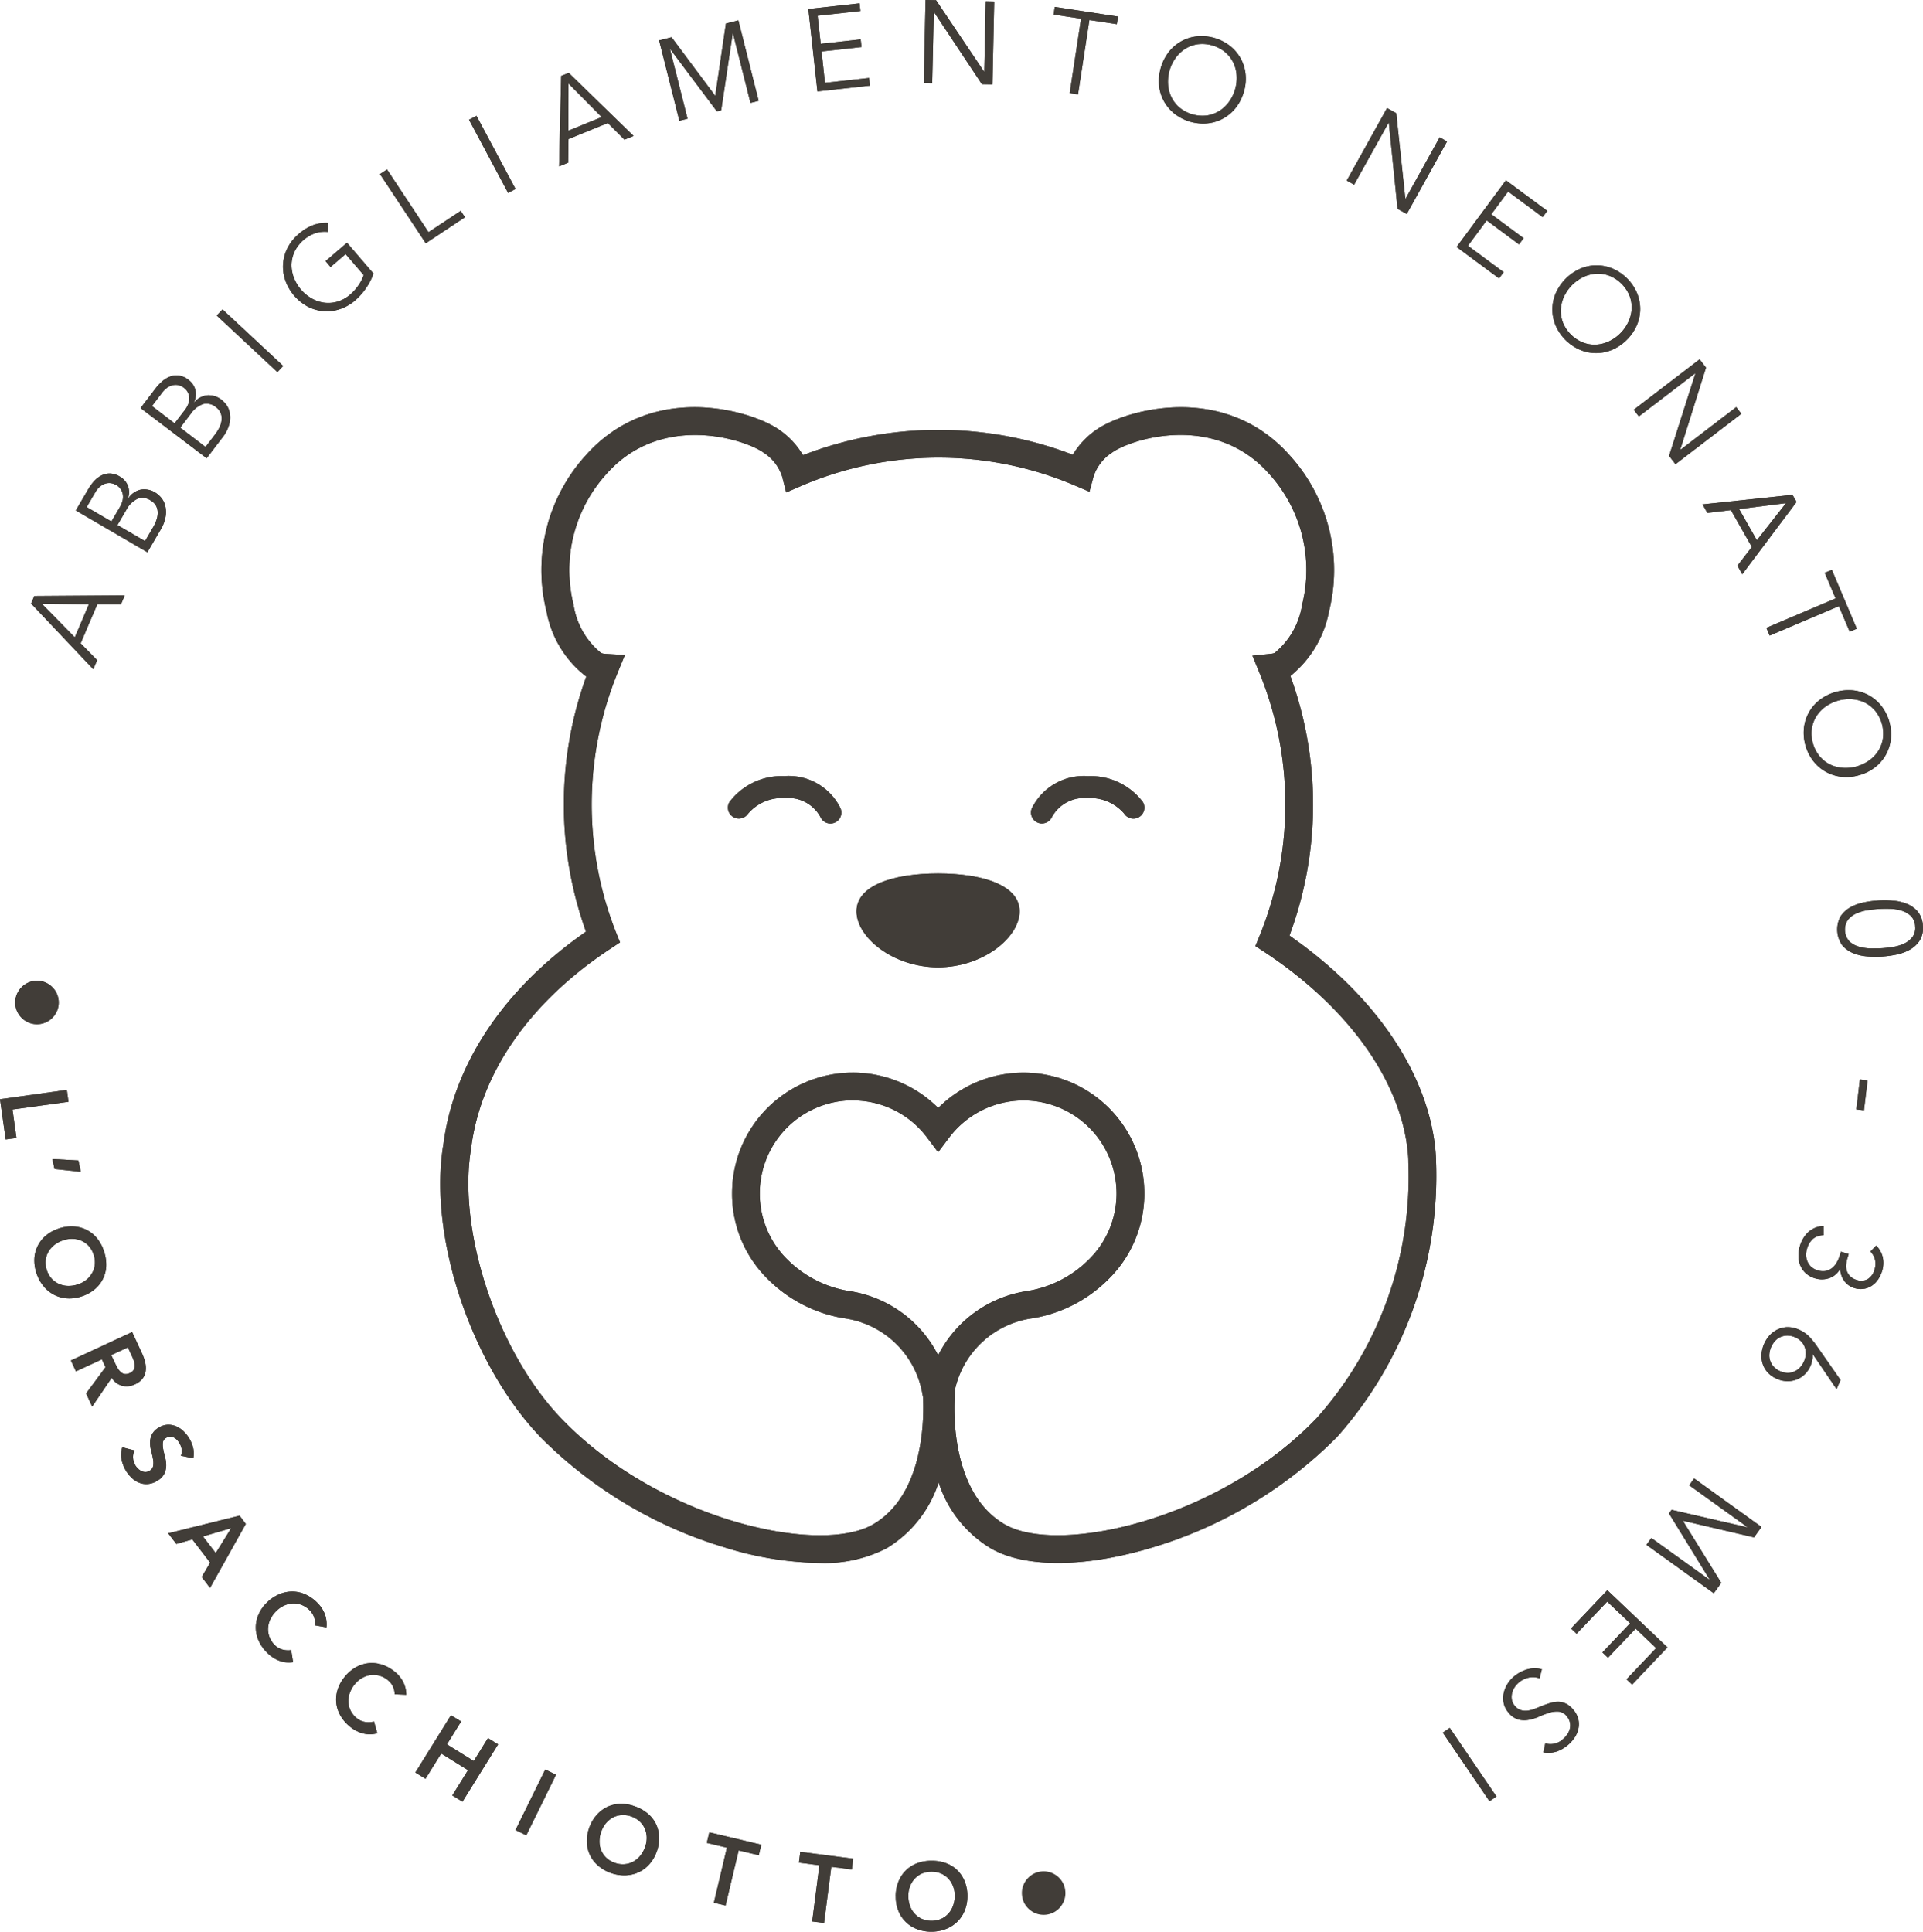 <svg xmlns="http://www.w3.org/2000/svg" xmlns:xlink="http://www.w3.org/1999/xlink" id="Raggruppa_16" data-name="Raggruppa 16" width="92.451" height="92.882" viewBox="0 0 92.451 92.882"><defs><clipPath id="clip-path"><rect id="Rettangolo_12" data-name="Rettangolo 12" width="92.451" height="92.882" fill="none"></rect></clipPath></defs><path id="Tracciato_10" data-name="Tracciato 10" d="M7.417,84.318l-.185.435-2.99-3.159.154-.363L8.746,81.2l-.185.435-1.136-.006-.8,1.876Zm-1.074-1.1.678-1.591L4.755,81.6Z" transform="translate(-2.747 -52.574)" fill="#413d38"></path><g id="Raggruppa_5" data-name="Raggruppa 5"><g id="Raggruppa_4" data-name="Raggruppa 4" clip-path="url(#clip-path)"><path id="Tracciato_11" data-name="Tracciato 11" d="M10.337,66.359l.6-1.026a2.219,2.219,0,0,1,.285-.388,1.22,1.22,0,0,1,.353-.27.874.874,0,0,1,.413-.092.964.964,0,0,1,.462.146.883.883,0,0,1,.392.441.893.893,0,0,1,.007.608l.01.006a.963.963,0,0,1,.589-.423,1,1,0,0,1,.726.147,1.236,1.236,0,0,1,.219.183.963.963,0,0,1,.218.359,1.25,1.25,0,0,1,.053.54,1.818,1.818,0,0,1-.27.73l-.614,1.05Zm1.713.531.412-.705a1.157,1.157,0,0,0,.115-.269.748.748,0,0,0,.026-.285.634.634,0,0,0-.335-.5.88.88,0,0,0-.164-.066.584.584,0,0,0-.251-.016.706.706,0,0,0-.3.123,1.054,1.054,0,0,0-.3.353l-.392.671Zm1.615.943.392-.671a1.816,1.816,0,0,0,.169-.378,1.033,1.033,0,0,0,.048-.356.7.7,0,0,0-.09-.31.665.665,0,0,0-.251-.241A.686.686,0,0,0,13.3,65.8a1.219,1.219,0,0,0-.541.545l-.418.715Z" transform="translate(-6.693 -41.816)" fill="#413d38"></path><path id="Tracciato_12" data-name="Tracciato 12" d="M19.17,52.775l.721-.945a2.2,2.2,0,0,1,.331-.35,1.209,1.209,0,0,1,.384-.225.876.876,0,0,1,.421-.041.957.957,0,0,1,.441.2.879.879,0,0,1,.335.485.892.892,0,0,1-.067.6l.009.007a.96.96,0,0,1,.637-.347,1,1,0,0,1,.7.235,1.217,1.217,0,0,1,.2.209.954.954,0,0,1,.172.383,1.261,1.261,0,0,1-.013.543,1.819,1.819,0,0,1-.357.691l-.737.968Zm1.635.736.5-.65a1.177,1.177,0,0,0,.147-.252.743.743,0,0,0,.061-.28.636.636,0,0,0-.271-.537.876.876,0,0,0-.154-.085.572.572,0,0,0-.247-.047.7.7,0,0,0-.31.086,1.06,1.06,0,0,0-.342.313l-.471.618Zm1.487,1.134.471-.618a1.771,1.771,0,0,0,.213-.355,1.029,1.029,0,0,0,.092-.348.7.7,0,0,0-.051-.318.666.666,0,0,0-.219-.27.689.689,0,0,0-.62-.154,1.222,1.222,0,0,0-.6.476l-.5.659Z" transform="translate(-12.412 -33.154)" fill="#413d38"></path><rect id="Rettangolo_2" data-name="Rettangolo 2" width="0.406" height="3.989" transform="translate(10.42 15.173) rotate(-47.007)" fill="#413d38"></rect><path id="Tracciato_13" data-name="Tracciato 13" d="M40.745,30.841a1.49,1.49,0,0,0-.588.06,1.765,1.765,0,0,0-1.006.887,1.566,1.566,0,0,0-.146.622,1.668,1.668,0,0,0,.112.628,1.968,1.968,0,0,0,.855,1,1.657,1.657,0,0,0,.6.206,1.554,1.554,0,0,0,.637-.05,1.612,1.612,0,0,0,.613-.341,2.279,2.279,0,0,0,.4-.445,2.132,2.132,0,0,0,.253-.489l-.87-1.012-.722.62-.242-.282,1.03-.884,1.274,1.483a2.909,2.909,0,0,1-.366.711,3.078,3.078,0,0,1-.516.58,2.142,2.142,0,0,1-.729.418,1.982,1.982,0,0,1-1.547-.119A2.315,2.315,0,0,1,38.7,33.154a1.98,1.98,0,0,1,.115-1.547,2.132,2.132,0,0,1,.524-.657,2.3,2.3,0,0,1,.712-.438,1.756,1.756,0,0,1,.73-.1Z" transform="translate(-24.989 -19.69)" fill="#413d38"></path><path id="Tracciato_14" data-name="Tracciato 14" d="M54.156,26.126,55.707,25.1l.2.311L54.023,26.66l-2.2-3.327.338-.224Z" transform="translate(-33.555 -14.963)" fill="#413d38"></path><rect id="Rettangolo_3" data-name="Rettangolo 3" width="0.406" height="3.989" transform="translate(22.549 5.758) rotate(-28.102)" fill="#413d38"></rect><path id="Tracciato_15" data-name="Tracciato 15" d="M76.686,14.255l-.438.179.1-4.349.365-.149,3.116,3.034-.438.179-.8-.8L76.7,13.12Zm.01-1.538,1.6-.655L76.7,10.45Z" transform="translate(-49.369 -6.434)" fill="#413d38"></path><path id="Tracciato_16" data-name="Tracciato 16" d="M92.588,6.406,93.1,2.931l.6-.152.975,3.867-.393.1L93.44,3.4l-.011,0-.555,3.7-.208.052-2.242-2.99-.011,0,.843,3.343-.393.1L89.888,3.74l.6-.151Z" transform="translate(-58.201 -1.799)" fill="#413d38"></path><path id="Tracciato_17" data-name="Tracciato 17" d="M111.038,4.275l2.122-.233.041.369-2.525.278L110.239.725,112.7.454l.041.37-2.055.226.148,1.349,1.921-.212.041.369-1.921.212Z" transform="translate(-71.377 -0.294)" fill="#413d38"></path><path id="Tracciato_18" data-name="Tracciato 18" d="M128.879,3.441h.011l.073-3.379.406.009-.086,3.988-.507-.011-2.3-3.465h-.011L126.388,4l-.406-.008L126.068,0l.507.011Z" transform="translate(-81.571 0)" fill="#413d38"></path><path id="Tracciato_19" data-name="Tracciato 19" d="M144.863,5.144l-.4-.062.545-3.575-1.32-.2.056-.367,3.041.464-.056.367-1.32-.2Z" transform="translate(-93.035 -0.608)" fill="#413d38"></path><path id="Tracciato_20" data-name="Tracciato 20" d="M162.123,7.6a2.186,2.186,0,0,1-.386.762,1.976,1.976,0,0,1-1.36.747,2.243,2.243,0,0,1-1.585-.463,1.978,1.978,0,0,1-.743-1.361,2.314,2.314,0,0,1,.471-1.612,1.978,1.978,0,0,1,1.36-.747,2.238,2.238,0,0,1,1.585.463,1.982,1.982,0,0,1,.744,1.361,2.189,2.189,0,0,1-.084.85m-.422-.123a1.909,1.909,0,0,0,.076-.661,1.67,1.67,0,0,0-.157-.618,1.552,1.552,0,0,0-.389-.507,1.745,1.745,0,0,0-1.319-.386,1.572,1.572,0,0,0-.6.218,1.667,1.667,0,0,0-.465.437,1.968,1.968,0,0,0-.368,1.26,1.65,1.65,0,0,0,.157.618,1.559,1.559,0,0,0,.388.507,1.746,1.746,0,0,0,1.319.386,1.568,1.568,0,0,0,.6-.218,1.671,1.671,0,0,0,.465-.437,1.921,1.921,0,0,0,.292-.6" transform="translate(-102.326 -3.179)" fill="#413d38"></path><path id="Tracciato_21" data-name="Tracciato 21" d="M186.484,19.1l.01.006,1.642-2.954.354.2-1.937,3.486-.443-.246-.42-4.139-.01-.006-1.658,2.984-.355-.2,1.937-3.486.443.246Z" transform="translate(-118.921 -9.55)" fill="#413d38"></path><path id="Tracciato_22" data-name="Tracciato 22" d="M199.2,27.736l1.716,1.27-.221.3-2.042-1.511,2.372-3.206,1.988,1.471-.221.3-1.661-1.23-.808,1.092,1.553,1.15-.221.3L200.1,26.518Z" transform="translate(-128.626 -15.92)" fill="#413d38"></path><path id="Tracciato_23" data-name="Tracciato 23" d="M215.319,39.74a2.183,2.183,0,0,1-.7.492,1.985,1.985,0,0,1-1.551.025,2.243,2.243,0,0,1-1.184-1.151,1.983,1.983,0,0,1-.02-1.551,2.309,2.309,0,0,1,1.17-1.2,1.977,1.977,0,0,1,1.551-.025,2.235,2.235,0,0,1,1.184,1.15,1.98,1.98,0,0,1,.02,1.551,2.184,2.184,0,0,1-.472.712M215,39.434a1.924,1.924,0,0,0,.376-.55,1.658,1.658,0,0,0,.15-.619,1.554,1.554,0,0,0-.107-.631,1.747,1.747,0,0,0-.986-.957,1.558,1.558,0,0,0-.633-.088,1.657,1.657,0,0,0-.615.168,1.968,1.968,0,0,0-.914.941,1.657,1.657,0,0,0-.15.62,1.56,1.56,0,0,0,.107.63,1.745,1.745,0,0,0,.986.958,1.55,1.55,0,0,0,.633.088,1.652,1.652,0,0,0,.615-.168,1.919,1.919,0,0,0,.538-.392" transform="translate(-137.083 -23.426)" fill="#413d38"></path><path id="Tracciato_24" data-name="Tracciato 24" d="M225.044,53.351l.007.008,2.684-2.055.246.322-3.167,2.425-.308-.4,1.265-3.963-.007-.009-2.711,2.075-.246-.322,3.167-2.425.308.4Z" transform="translate(-144.263 -31.73)" fill="#413d38"></path><path id="Tracciato_25" data-name="Tracciato 25" d="M232.421,68.358l-.233-.411,4.325-.459.195.343L234.1,71.308l-.234-.412.694-.9-1.007-1.773Zm1.527-.186.853,1.5,1.4-1.784Z" transform="translate(-150.337 -43.696)" fill="#413d38"></path><path id="Tracciato_26" data-name="Tracciato 26" d="M241.052,80.883l-.159-.373,3.329-1.414-.522-1.229.342-.146,1.2,2.831-.342.145-.522-1.229Z" transform="translate(-155.973 -50.323)" fill="#413d38"></path><path id="Tracciato_27" data-name="Tracciato 27" d="M248.646,98.221a2.172,2.172,0,0,1-.851.073,1.977,1.977,0,0,1-1.352-.762A2.239,2.239,0,0,1,246,95.941a1.978,1.978,0,0,1,.765-1.349,2.314,2.314,0,0,1,1.618-.449,1.981,1.981,0,0,1,1.352.762,2.238,2.238,0,0,1,.441,1.591,1.98,1.98,0,0,1-.765,1.349,2.184,2.184,0,0,1-.767.376m-.117-.423a1.9,1.9,0,0,0,.6-.284,1.654,1.654,0,0,0,.443-.459,1.565,1.565,0,0,0,.226-.6,1.748,1.748,0,0,0-.367-1.325,1.57,1.57,0,0,0-.5-.4,1.669,1.669,0,0,0-.616-.165,1.967,1.967,0,0,0-1.265.351,1.673,1.673,0,0,0-.443.459,1.567,1.567,0,0,0-.226.6,1.75,1.75,0,0,0,.368,1.325,1.548,1.548,0,0,0,.5.4,1.658,1.658,0,0,0,.616.165,1.9,1.9,0,0,0,.663-.067" transform="translate(-159.272 -60.946)" fill="#413d38"></path><path id="Tracciato_28" data-name="Tracciato 28" d="M254.681,124.038a1.132,1.132,0,0,1-.155.7,1.347,1.347,0,0,1-.476.441,2.245,2.245,0,0,1-.654.237,5,5,0,0,1-.691.093,5.152,5.152,0,0,1-.7-.008,2.259,2.259,0,0,1-.678-.157,1.343,1.343,0,0,1-.525-.38,1.316,1.316,0,0,1-.084-1.383,1.343,1.343,0,0,1,.476-.441,2.231,2.231,0,0,1,.654-.237,4.785,4.785,0,0,1,1.389-.085,2.23,2.23,0,0,1,.678.157,1.331,1.331,0,0,1,.525.38,1.128,1.128,0,0,1,.239.68m-.371.022a.732.732,0,0,0-.206-.5,1.1,1.1,0,0,0-.45-.257,2.1,2.1,0,0,0-.558-.087q-.294-.008-.53.007c-.158.01-.333.029-.527.057a2.112,2.112,0,0,0-.544.154,1.1,1.1,0,0,0-.416.31.848.848,0,0,0,.063,1.029,1.1,1.1,0,0,0,.45.257,2.106,2.106,0,0,0,.558.088c.2,0,.373,0,.53-.007s.333-.029.527-.057a2.1,2.1,0,0,0,.544-.154,1.1,1.1,0,0,0,.416-.311.732.732,0,0,0,.143-.525" transform="translate(-162.234 -79.514)" fill="#413d38"></path><rect id="Rettangolo_4" data-name="Rettangolo 4" width="1.448" height="0.372" transform="translate(89.245 53.341) rotate(-83.188)" fill="#413d38"></rect><path id="Tracciato_29" data-name="Tracciato 29" d="M247.7,168.576l-.061.2a1.382,1.382,0,0,0-.06.332.775.775,0,0,0,.039.3.63.63,0,0,0,.163.247.75.75,0,0,0,.3.166.64.64,0,0,0,.534-.039.777.777,0,0,0,.329-.467.862.862,0,0,0,.023-.459.882.882,0,0,0-.22-.4l.276-.287a1.2,1.2,0,0,1,.32.578,1.309,1.309,0,0,1-.041.662,1.443,1.443,0,0,1-.2.406,1.08,1.08,0,0,1-.3.291.965.965,0,0,1-.386.145,1.022,1.022,0,0,1-.45-.041.893.893,0,0,1-.281-.142.96.96,0,0,1-.21-.218,1.024,1.024,0,0,1-.133-.268.989.989,0,0,1-.051-.286l-.016.013a.87.87,0,0,1-.212.259.97.97,0,0,1-.289.165,1.071,1.071,0,0,1-.337.062,1.117,1.117,0,0,1-.356-.05,1.135,1.135,0,0,1-.439-.241,1.057,1.057,0,0,1-.264-.369,1.235,1.235,0,0,1-.094-.454,1.557,1.557,0,0,1,.071-.491,1.491,1.491,0,0,1,.408-.676,1.168,1.168,0,0,1,.731-.288v.447a.834.834,0,0,0-.5.164.979.979,0,0,0-.3.5.91.91,0,0,0-.04.324.816.816,0,0,0,.075.3.733.733,0,0,0,.187.245.866.866,0,0,0,.676.186.705.705,0,0,0,.306-.142.947.947,0,0,0,.227-.269,1.7,1.7,0,0,0,.152-.351l.051-.167Z" transform="translate(-158.822 -108.279)" fill="#413d38"></path><path id="Tracciato_30" data-name="Tracciato 30" d="M242.691,182.325l-.014.006a.693.693,0,0,1-.01.275,1.444,1.444,0,0,1-.087.285,1.238,1.238,0,0,1-.277.4,1.165,1.165,0,0,1-.848.332,1.291,1.291,0,0,1-.492-.113,1.259,1.259,0,0,1-.421-.288,1.134,1.134,0,0,1-.249-.4,1.249,1.249,0,0,1-.068-.479,1.532,1.532,0,0,1,.414-.95,1.234,1.234,0,0,1,.4-.276,1.125,1.125,0,0,1,.465-.093,1.252,1.252,0,0,1,.5.112,1.553,1.553,0,0,1,.492.322,3.258,3.258,0,0,1,.352.421l1.177,1.686-.191.439Zm-.856-.815a.912.912,0,0,0-.346-.08.8.8,0,0,0-.6.247,1.078,1.078,0,0,0-.287.661.8.8,0,0,0,.227.605.971.971,0,0,0,.641.279.777.777,0,0,0,.32-.06.861.861,0,0,0,.275-.188,1.035,1.035,0,0,0,.288-.661.874.874,0,0,0-.05-.329.767.767,0,0,0-.175-.276.911.911,0,0,0-.294-.2" transform="translate(-155.539 -117.211)" fill="#413d38"></path><path id="Tracciato_31" data-name="Tracciato 31" d="M226.285,203.7l1.849,2.987-.361.5-3.239-2.328.237-.329,2.8,2.012.006-.009-1.958-3.183.125-.174,3.641.841.007-.009-2.8-2.012.237-.33L230.068,204l-.361.5Z" transform="translate(-145.381 -130.58)" fill="#413d38"></path><path id="Tracciato_32" data-name="Tracciato 32" d="M215.994,217.441l-1.472,1.546-.269-.256L216,216.891l2.89,2.75-1.7,1.792-.27-.256,1.425-1.5-.983-.937-1.332,1.4-.269-.256,1.332-1.4Z" transform="translate(-138.725 -140.432)" fill="#413d38"></path><path id="Tracciato_33" data-name="Tracciato 33" d="M207.021,231.172a.876.876,0,0,0,.842-.195,1.16,1.16,0,0,0,.211-.231.865.865,0,0,0,.127-.274.646.646,0,0,0,.005-.3.684.684,0,0,0-.151-.3.562.562,0,0,0-.385-.226,1.193,1.193,0,0,0-.447.053,4.18,4.18,0,0,0-.489.183,2.238,2.238,0,0,1-.509.159,1.177,1.177,0,0,1-.5-.016.955.955,0,0,1-.481-.341,1.029,1.029,0,0,1-.223-.449,1.134,1.134,0,0,1,0-.473,1.439,1.439,0,0,1,.181-.443,1.476,1.476,0,0,1,.312-.361,1.788,1.788,0,0,1,.623-.339,1.325,1.325,0,0,1,.721-.009l-.112.438a.966.966,0,0,0-.5-.04,1.082,1.082,0,0,0-.505.247,1.022,1.022,0,0,0-.2.232.875.875,0,0,0-.12.283.782.782,0,0,0-.008.3.6.6,0,0,0,.137.289.634.634,0,0,0,.289.211.75.75,0,0,0,.325.03,1.505,1.505,0,0,0,.35-.089l.369-.146a3.955,3.955,0,0,1,.38-.133,1.294,1.294,0,0,1,.379-.056.9.9,0,0,1,.372.086,1.067,1.067,0,0,1,.361.3,1.082,1.082,0,0,1,.236.455,1.042,1.042,0,0,1,0,.461,1.246,1.246,0,0,1-.185.424,1.677,1.677,0,0,1-.321.355,1.7,1.7,0,0,1-.541.31,1.314,1.314,0,0,1-.635.037Z" transform="translate(-132.73 -147.348)" fill="#413d38"></path><rect id="Rettangolo_5" data-name="Rettangolo 5" width="0.406" height="3.988" transform="matrix(0.827, -0.563, 0.563, 0.827, 69.363, 83.309)" fill="#413d38"></rect><path id="Tracciato_34" data-name="Tracciato 34" d="M3.1,133.77a1,1,0,0,1,.409.075,1.065,1.065,0,0,1,.565.545,1.045,1.045,0,0,1,.015.815,1.059,1.059,0,0,1-.545.565,1.042,1.042,0,0,1-.815.015,1.057,1.057,0,0,1-.335-.218,1.069,1.069,0,0,1-.231-.326,1.043,1.043,0,0,1-.015-.815,1.059,1.059,0,0,1,.545-.565,1.007,1.007,0,0,1,.406-.09" transform="translate(-1.341 -86.613)" fill="#413d38"></path><path id="Tracciato_35" data-name="Tracciato 35" d="M3.213,148.656l.08.572L.6,149.6l.191,1.366-.518.072L0,149.105Z" transform="translate(0 -96.252)" fill="#413d38"></path><path id="Tracciato_36" data-name="Tracciato 36" d="M8.4,158.152l.114.547-1.264-.136-.1-.48Z" transform="translate(-4.63 -102.355)" fill="#413d38"></path><path id="Tracciato_37" data-name="Tracciato 37" d="M5.882,167.368a1.885,1.885,0,0,1,.713-.094,1.594,1.594,0,0,1,.626.173,1.541,1.541,0,0,1,.495.409,1.885,1.885,0,0,1,.326.62,1.934,1.934,0,0,1,.106.7,1.523,1.523,0,0,1-.159.623,1.572,1.572,0,0,1-.405.506,1.865,1.865,0,0,1-.633.337,1.806,1.806,0,0,1-.7.09,1.59,1.59,0,0,1-.62-.176,1.648,1.648,0,0,1-.5-.412,1.93,1.93,0,0,1-.337-.624,1.9,1.9,0,0,1-.1-.694,1.546,1.546,0,0,1,.562-1.121,1.8,1.8,0,0,1,.62-.334m.22.565a1.387,1.387,0,0,0-.434.224,1.124,1.124,0,0,0-.293.332,1.049,1.049,0,0,0-.133.411,1.183,1.183,0,0,0,.279.87,1.053,1.053,0,0,0,.348.259,1.135,1.135,0,0,0,.431.1,1.4,1.4,0,0,0,.483-.07,1.248,1.248,0,0,0,.408-.215,1.127,1.127,0,0,0,.282-.329A1.039,1.039,0,0,0,7.6,169.1a1.142,1.142,0,0,0-.055-.463,1.126,1.126,0,0,0-.225-.407,1.042,1.042,0,0,0-.343-.258,1.121,1.121,0,0,0-.421-.1,1.273,1.273,0,0,0-.457.062" transform="translate(-3.041 -108.304)" fill="#413d38"></path><path id="Tracciato_38" data-name="Tracciato 38" d="M12.613,181.686l.474,1.023a2.307,2.307,0,0,1,.15.428,1.162,1.162,0,0,1,.027.415.781.781,0,0,1-.144.364.916.916,0,0,1-.369.282.907.907,0,0,1-.619.071.838.838,0,0,1-.5-.384l-.94,1.384-.292-.632.932-1.26L11.159,183l-1.248.577-.243-.524ZM11.8,183.2c.035.075.073.148.114.22a.782.782,0,0,0,.145.183.39.39,0,0,0,.191.1.423.423,0,0,0,.253-.047.4.4,0,0,0,.183-.15.373.373,0,0,0,.053-.2.711.711,0,0,0-.038-.217,1.977,1.977,0,0,0-.083-.212l-.21-.453-.8.37Z" transform="translate(-6.26 -117.638)" fill="#413d38"></path><path id="Tracciato_39" data-name="Tracciato 39" d="M19.39,195.818a.531.531,0,0,0,.038-.311.857.857,0,0,0-.116-.308.816.816,0,0,0-.121-.154.529.529,0,0,0-.151-.106.367.367,0,0,0-.361.024.3.3,0,0,0-.155.229,1.128,1.128,0,0,0,.019.321c.023.119.052.246.088.381a1.515,1.515,0,0,1,.053.4.916.916,0,0,1-.09.388.829.829,0,0,1-.335.339,1.017,1.017,0,0,1-.44.156.921.921,0,0,1-.411-.052,1.116,1.116,0,0,1-.361-.222,1.568,1.568,0,0,1-.292-.354,1.7,1.7,0,0,1-.218-.549,1.12,1.12,0,0,1,.038-.587l.587.151a.729.729,0,0,0-.068.367.782.782,0,0,0,.114.358.756.756,0,0,0,.129.157.618.618,0,0,0,.166.113.431.431,0,0,0,.189.041.369.369,0,0,0,.192-.059.338.338,0,0,0,.175-.241,1,1,0,0,0-.01-.327c-.021-.12-.05-.247-.086-.383a1.563,1.563,0,0,1-.055-.4.9.9,0,0,1,.086-.386.818.818,0,0,1,.333-.338.878.878,0,0,1,.425-.139.947.947,0,0,1,.4.072,1.2,1.2,0,0,1,.354.232,1.66,1.66,0,0,1,.28.344,1.614,1.614,0,0,1,.193.465,1.153,1.153,0,0,1,.007.5Z" transform="translate(-10.694 -125.824)" fill="#413d38"></path><path id="Tracciato_40" data-name="Tracciato 40" d="M26.366,206.725l.3.4L24.945,210.2l-.4-.524.405-.691-.856-1.117-.768.219-.393-.513Zm-1.147,1.8.744-1.2-1.357.4Z" transform="translate(-14.848 -133.85)" fill="#413d38"></path><path id="Tracciato_41" data-name="Tracciato 41" d="M37.742,218.687a.963.963,0,0,0-.059-.427.936.936,0,0,0-.189-.286,1.124,1.124,0,0,0-.383-.263,1.043,1.043,0,0,0-.422-.078,1.115,1.115,0,0,0-.423.1,1.263,1.263,0,0,0-.38.26,1.4,1.4,0,0,0-.288.394,1.136,1.136,0,0,0-.113.428,1.046,1.046,0,0,0,.065.427,1.093,1.093,0,0,0,.253.39.838.838,0,0,0,.335.208,1.052,1.052,0,0,0,.457.037l.091.578a1.294,1.294,0,0,1-.689-.076,1.666,1.666,0,0,1-.57-.386,1.9,1.9,0,0,1-.4-.577,1.547,1.547,0,0,1,0-1.255,1.8,1.8,0,0,1,.405-.575,1.89,1.89,0,0,1,.6-.4,1.591,1.591,0,0,1,.637-.126,1.555,1.555,0,0,1,.625.145,1.9,1.9,0,0,1,.569.408,1.579,1.579,0,0,1,.344.519,1.423,1.423,0,0,1,.084.652Z" transform="translate(-22.596 -140.537)" fill="#413d38"></path><path id="Tracciato_42" data-name="Tracciato 42" d="M48.649,228.328a.963.963,0,0,0-.109-.417.935.935,0,0,0-.222-.261,1.124,1.124,0,0,0-.411-.216,1.052,1.052,0,0,0-.428-.027,1.123,1.123,0,0,0-.408.145,1.267,1.267,0,0,0-.347.3,1.4,1.4,0,0,0-.239.426,1.123,1.123,0,0,0-.062.438,1.051,1.051,0,0,0,.115.417,1.1,1.1,0,0,0,.3.357.836.836,0,0,0,.357.166,1.05,1.05,0,0,0,.458-.016l.159.563a1.3,1.3,0,0,1-.693.007,1.666,1.666,0,0,1-.611-.315,1.89,1.89,0,0,1-.461-.527,1.549,1.549,0,0,1-.148-1.245,1.815,1.815,0,0,1,.334-.619,1.878,1.878,0,0,1,.544-.471,1.591,1.591,0,0,1,.617-.2,1.564,1.564,0,0,1,.638.069,1.9,1.9,0,0,1,.613.338,1.573,1.573,0,0,1,.4.475,1.424,1.424,0,0,1,.16.637Z" transform="translate(-29.672 -146.865)" fill="#413d38"></path><path id="Tracciato_43" data-name="Tracciato 43" d="M58.355,233.952l.49.3-.682,1.1,1.288.8.682-1.1.49.3-1.713,2.755-.49-.3.755-1.214-1.288-.8-.755,1.214-.49-.3Z" transform="translate(-36.675 -151.479)" fill="#413d38"></path><rect id="Rettangolo_6" data-name="Rettangolo 6" width="3.244" height="0.577" transform="translate(24.784 87.993) rotate(-63.842)" fill="#413d38"></rect><path id="Tracciato_44" data-name="Tracciato 44" d="M80.144,247.182a1.884,1.884,0,0,1,.365-.62,1.6,1.6,0,0,1,.521-.387,1.565,1.565,0,0,1,.627-.138,1.906,1.906,0,0,1,.689.125,1.93,1.93,0,0,1,.615.347,1.528,1.528,0,0,1,.394.509,1.587,1.587,0,0,1,.148.631,1.856,1.856,0,0,1-.124.706,1.8,1.8,0,0,1-.36.6,1.578,1.578,0,0,1-.521.38,1.639,1.639,0,0,1-.633.14,1.934,1.934,0,0,1-.7-.118,1.913,1.913,0,0,1-.6-.352,1.545,1.545,0,0,1-.537-1.133,1.8,1.8,0,0,1,.119-.694m.58.175a1.386,1.386,0,0,0-.091.479,1.119,1.119,0,0,0,.081.436,1.043,1.043,0,0,0,.241.357,1.1,1.1,0,0,0,.4.244,1.119,1.119,0,0,0,.462.072,1.042,1.042,0,0,0,.418-.115,1.127,1.127,0,0,0,.344-.279,1.386,1.386,0,0,0,.241-.424,1.249,1.249,0,0,0,.082-.453,1.121,1.121,0,0,0-.085-.425,1.037,1.037,0,0,0-.246-.354,1.135,1.135,0,0,0-.4-.242,1.12,1.12,0,0,0-.459-.074,1.037,1.037,0,0,0-.414.111,1.124,1.124,0,0,0-.341.268,1.265,1.265,0,0,0-.232.4" transform="translate(-51.814 -159.304)" fill="#413d38"></path><path id="Tracciato_45" data-name="Tracciato 45" d="M97.359,250.663l-.967-.231.121-.508,2.5.595-.121.508-.967-.231-.631,2.648-.562-.134Z" transform="translate(-62.412 -161.821)" fill="#413d38"></path><path id="Tracciato_46" data-name="Tracciato 46" d="M109.939,253.234l-.986-.127.067-.519,2.545.329-.067.518-.986-.128-.349,2.7-.572-.074Z" transform="translate(-70.545 -163.546)" fill="#413d38"></path><path id="Tracciato_47" data-name="Tracciato 47" d="M122.154,255.51a1.883,1.883,0,0,1,.135-.707,1.584,1.584,0,0,1,.36-.54,1.563,1.563,0,0,1,.544-.342,1.9,1.9,0,0,1,.691-.115,1.925,1.925,0,0,1,.7.119,1.52,1.52,0,0,1,.542.346,1.581,1.581,0,0,1,.353.544,1.862,1.862,0,0,1,.122.707,1.8,1.8,0,0,1-.134.691,1.584,1.584,0,0,1-.362.533,1.622,1.622,0,0,1-.548.345,1.922,1.922,0,0,1-.7.125,1.9,1.9,0,0,1-.689-.128,1.567,1.567,0,0,1-.538-.348,1.584,1.584,0,0,1-.351-.537,1.807,1.807,0,0,1-.122-.693m.605-.031a1.406,1.406,0,0,0,.075.482,1.138,1.138,0,0,0,.224.382,1.058,1.058,0,0,0,.348.255,1.186,1.186,0,0,0,.914.008,1.044,1.044,0,0,0,.355-.249,1.131,1.131,0,0,0,.23-.379,1.392,1.392,0,0,0,.085-.48,1.273,1.273,0,0,0-.076-.454,1.131,1.131,0,0,0-.223-.371,1.041,1.041,0,0,0-.351-.251,1.214,1.214,0,0,0-.914-.008,1.043,1.043,0,0,0-.353.245,1.124,1.124,0,0,0-.23.367,1.259,1.259,0,0,0-.084.453" transform="translate(-79.092 -164.335)" fill="#413d38"></path><path id="Tracciato_48" data-name="Tracciato 48" d="M78.272,111.114a16.006,16.006,0,0,1-4.587-.759,20.98,20.98,0,0,1-8.822-5.291c-3.373-3.527-5.418-9.732-4.66-14.135.516-3.864,2.941-7.457,6.848-10.17a18.089,18.089,0,0,1,.013-12.265,5.118,5.118,0,0,1-1.911-3.131,8.194,8.194,0,0,1,1.89-7.509c3.207-3.607,8-2.14,9.295-1.228a3.889,3.889,0,0,1,1.145,1.223,18.067,18.067,0,0,1,12.971-.021,3.9,3.9,0,0,1,1.132-1.2c1.292-.912,6.088-2.38,9.295,1.228a8.194,8.194,0,0,1,1.889,7.509,5.219,5.219,0,0,1-1.855,3.1,18.072,18.072,0,0,1-.044,12.483c4.054,2.818,6.6,6.509,7.005,10.191.023.222.037.426.041.625a18.909,18.909,0,0,1-4.766,13.3,20.982,20.982,0,0,1-8.822,5.29c-3.251.993-6.176,1.013-7.825.053a5.749,5.749,0,0,1-2.5-3.164,5.748,5.748,0,0,1-2.5,3.164,6.5,6.5,0,0,1-3.237.706m6.532-8.406-.025.431c-.044.762-.137,4.641,2.4,6.116,2.571,1.5,10.318-.2,15.012-5.112a17.425,17.425,0,0,0,4.4-12.285l0-.047c0-.169-.014-.342-.034-.532-.379-3.417-2.88-6.891-6.862-9.525l-.457-.3.207-.507a16.721,16.721,0,0,0-.011-12.63l-.339-.826.888-.091a.708.708,0,0,0,.176-.039,3.715,3.715,0,0,0,1.324-2.321,6.873,6.873,0,0,0-1.593-6.3c-2.633-2.962-6.632-1.658-7.529-1.024a2.2,2.2,0,0,0-.9,1.148l-.2.742-.707-.3a16.716,16.716,0,0,0-13.155.025l-.719.31-.192-.759a2.177,2.177,0,0,0-.909-1.164c-.9-.633-4.9-1.937-7.528,1.024a6.872,6.872,0,0,0-1.593,6.3,3.709,3.709,0,0,0,1.325,2.321.72.72,0,0,0,.211.041l.933.054-.355.865a16.74,16.74,0,0,0-.08,12.453l.2.5-.453.3c-3.844,2.531-6.225,5.921-6.7,9.544l0,.026c-.688,3.964,1.244,9.8,4.308,13,4.695,4.914,12.443,6.609,15.012,5.112,2.533-1.473,2.44-5.351,2.4-6.114L83.227,103a4.444,4.444,0,0,0-3.786-3.655,6.706,6.706,0,0,1-3.63-1.861,5.75,5.75,0,0,1-1.737-4.062c0-.051,0-.08,0-.08a5.806,5.806,0,0,1,9.91-4.106,5.807,5.807,0,0,1,9.91,4.106s0,.03,0,.081A5.769,5.769,0,0,1,92.139,97.5a6.677,6.677,0,0,1-3.615,1.848,4.432,4.432,0,0,0-3.719,3.361M79.877,88.871a4.474,4.474,0,0,0-4.471,4.471l0,.054a4.437,4.437,0,0,0,1.348,3.148,5.411,5.411,0,0,0,2.94,1.494,5.747,5.747,0,0,1,4.287,3.091,5.751,5.751,0,0,1,4.286-3.091,5.388,5.388,0,0,0,2.925-1.48A4.458,4.458,0,0,0,92.557,93.4l0-.056a4.472,4.472,0,0,0-8.044-2.686l-.533.707-.533-.707a4.437,4.437,0,0,0-3.573-1.782" transform="translate(-38.878 -35.963)" fill="#413d38"></path><path id="Tracciato_49" data-name="Tracciato 49" d="M124.653,120.959c0,1.247-1.756,2.693-3.921,2.693s-3.921-1.446-3.921-2.693,1.755-1.822,3.921-1.822,3.921.575,3.921,1.822" transform="translate(-75.633 -77.139)" fill="#413d38"></path><path id="Tracciato_50" data-name="Tracciato 50" d="M104.206,108.136a.529.529,0,0,1-.484-.315,1.76,1.76,0,0,0-1.7-.908,2.156,2.156,0,0,0-1.772.744.533.533,0,0,1-.727.16.525.525,0,0,1-.172-.717,3.144,3.144,0,0,1,2.634-1.244,2.772,2.772,0,0,1,2.7,1.537.529.529,0,0,1-.483.743" transform="translate(-64.28 -68.538)" fill="#413d38"></path><path id="Tracciato_51" data-name="Tracciato 51" d="M141.13,108.133a.519.519,0,0,1-.217-.047.527.527,0,0,1-.265-.693,2.787,2.787,0,0,1,2.7-1.537,3.143,3.143,0,0,1,2.633,1.243.529.529,0,0,1-.9.556,2.163,2.163,0,0,0-1.772-.743,1.769,1.769,0,0,0-1.7.913.533.533,0,0,1-.482.307" transform="translate(-91.037 -68.537)" fill="#413d38"></path><path id="Tracciato_52" data-name="Tracciato 52" d="M7.417,84.318l-.185.435-2.99-3.159.154-.363L8.746,81.2l-.185.435-1.136-.006-.8,1.876Zm-1.074-1.1.678-1.591L4.755,81.6Z" transform="translate(-2.747 -52.574)" fill="#413d38"></path><path id="Tracciato_53" data-name="Tracciato 53" d="M10.337,66.359l.6-1.026a2.219,2.219,0,0,1,.285-.388,1.22,1.22,0,0,1,.353-.27.874.874,0,0,1,.413-.092.964.964,0,0,1,.462.146.883.883,0,0,1,.392.441.893.893,0,0,1,.007.608l.01.006a.963.963,0,0,1,.589-.423,1,1,0,0,1,.726.147,1.236,1.236,0,0,1,.219.183.963.963,0,0,1,.218.359,1.25,1.25,0,0,1,.053.54,1.818,1.818,0,0,1-.27.73l-.614,1.05Zm1.713.531.412-.705a1.157,1.157,0,0,0,.115-.269.748.748,0,0,0,.026-.285.634.634,0,0,0-.335-.5.88.88,0,0,0-.164-.066.584.584,0,0,0-.251-.016.706.706,0,0,0-.3.123,1.054,1.054,0,0,0-.3.353l-.392.671Zm1.615.943.392-.671a1.816,1.816,0,0,0,.169-.378,1.033,1.033,0,0,0,.048-.356.7.7,0,0,0-.09-.31.665.665,0,0,0-.251-.241A.686.686,0,0,0,13.3,65.8a1.219,1.219,0,0,0-.541.545l-.418.715Z" transform="translate(-6.693 -41.816)" fill="#413d38"></path><path id="Tracciato_54" data-name="Tracciato 54" d="M19.17,52.775l.721-.945a2.2,2.2,0,0,1,.331-.35,1.209,1.209,0,0,1,.384-.225.876.876,0,0,1,.421-.041.957.957,0,0,1,.441.2.879.879,0,0,1,.335.485.892.892,0,0,1-.067.6l.009.007a.96.96,0,0,1,.637-.347,1,1,0,0,1,.7.235,1.217,1.217,0,0,1,.2.209.954.954,0,0,1,.172.383,1.261,1.261,0,0,1-.013.543,1.819,1.819,0,0,1-.357.691l-.737.968Zm1.635.736.5-.65a1.177,1.177,0,0,0,.147-.252.743.743,0,0,0,.061-.28.636.636,0,0,0-.271-.537.876.876,0,0,0-.154-.085.572.572,0,0,0-.247-.047.7.7,0,0,0-.31.086,1.06,1.06,0,0,0-.342.313l-.471.618Zm1.487,1.134.471-.618a1.771,1.771,0,0,0,.213-.355,1.029,1.029,0,0,0,.092-.348.7.7,0,0,0-.051-.318.666.666,0,0,0-.219-.27.689.689,0,0,0-.62-.154,1.222,1.222,0,0,0-.6.476l-.5.659Z" transform="translate(-12.412 -33.154)" fill="#413d38"></path><rect id="Rettangolo_7" data-name="Rettangolo 7" width="0.406" height="3.989" transform="translate(10.42 15.173) rotate(-47.007)" fill="#413d38"></rect><path id="Tracciato_55" data-name="Tracciato 55" d="M40.745,30.841a1.49,1.49,0,0,0-.588.06,1.765,1.765,0,0,0-1.006.887,1.566,1.566,0,0,0-.146.622,1.668,1.668,0,0,0,.112.628,1.968,1.968,0,0,0,.855,1,1.657,1.657,0,0,0,.6.206,1.554,1.554,0,0,0,.637-.05,1.612,1.612,0,0,0,.613-.341,2.279,2.279,0,0,0,.4-.445,2.132,2.132,0,0,0,.253-.489l-.87-1.012-.722.62-.242-.282,1.03-.884,1.274,1.483a2.909,2.909,0,0,1-.366.711,3.078,3.078,0,0,1-.516.58,2.142,2.142,0,0,1-.729.418,1.982,1.982,0,0,1-1.547-.119A2.315,2.315,0,0,1,38.7,33.154a1.98,1.98,0,0,1,.115-1.547,2.132,2.132,0,0,1,.524-.657,2.3,2.3,0,0,1,.712-.438,1.756,1.756,0,0,1,.73-.1Z" transform="translate(-24.989 -19.69)" fill="#413d38"></path><path id="Tracciato_56" data-name="Tracciato 56" d="M54.156,26.126,55.707,25.1l.2.311L54.023,26.66l-2.2-3.327.338-.224Z" transform="translate(-33.555 -14.963)" fill="#413d38"></path><rect id="Rettangolo_8" data-name="Rettangolo 8" width="0.406" height="3.989" transform="translate(22.549 5.758) rotate(-28.102)" fill="#413d38"></rect><path id="Tracciato_57" data-name="Tracciato 57" d="M76.686,14.255l-.438.179.1-4.349.365-.149,3.116,3.034-.438.179-.8-.8L76.7,13.12Zm.01-1.538,1.6-.655L76.7,10.45Z" transform="translate(-49.369 -6.434)" fill="#413d38"></path><path id="Tracciato_58" data-name="Tracciato 58" d="M92.588,6.406,93.1,2.931l.6-.152.975,3.867-.393.1L93.44,3.4l-.011,0-.555,3.7-.208.052-2.242-2.99-.011,0,.843,3.343-.393.1L89.888,3.74l.6-.151Z" transform="translate(-58.201 -1.799)" fill="#413d38"></path><path id="Tracciato_59" data-name="Tracciato 59" d="M111.038,4.275l2.122-.233.041.369-2.525.278L110.239.725,112.7.454l.041.37-2.055.226.148,1.349,1.921-.212.041.369-1.921.212Z" transform="translate(-71.377 -0.294)" fill="#413d38"></path><path id="Tracciato_60" data-name="Tracciato 60" d="M128.879,3.441h.011l.073-3.379.406.009-.086,3.988-.507-.011-2.3-3.465h-.011L126.388,4l-.406-.008L126.068,0l.507.011Z" transform="translate(-81.571 0)" fill="#413d38"></path><path id="Tracciato_61" data-name="Tracciato 61" d="M144.863,5.144l-.4-.062.545-3.575-1.32-.2.056-.367,3.041.464-.056.367-1.32-.2Z" transform="translate(-93.035 -0.608)" fill="#413d38"></path><path id="Tracciato_62" data-name="Tracciato 62" d="M162.123,7.6a2.186,2.186,0,0,1-.386.762,1.976,1.976,0,0,1-1.36.747,2.243,2.243,0,0,1-1.585-.463,1.978,1.978,0,0,1-.743-1.361,2.314,2.314,0,0,1,.471-1.612,1.978,1.978,0,0,1,1.36-.747,2.238,2.238,0,0,1,1.585.463,1.982,1.982,0,0,1,.744,1.361,2.189,2.189,0,0,1-.084.85m-.422-.123a1.909,1.909,0,0,0,.076-.661,1.67,1.67,0,0,0-.157-.618,1.552,1.552,0,0,0-.389-.507,1.745,1.745,0,0,0-1.319-.386,1.572,1.572,0,0,0-.6.218,1.667,1.667,0,0,0-.465.437,1.968,1.968,0,0,0-.368,1.26,1.65,1.65,0,0,0,.157.618,1.559,1.559,0,0,0,.388.507,1.746,1.746,0,0,0,1.319.386,1.568,1.568,0,0,0,.6-.218,1.671,1.671,0,0,0,.465-.437,1.921,1.921,0,0,0,.292-.6" transform="translate(-102.326 -3.179)" fill="#413d38"></path><path id="Tracciato_63" data-name="Tracciato 63" d="M186.484,19.1l.01.006,1.642-2.954.354.2-1.937,3.486-.443-.246-.42-4.139-.01-.006-1.658,2.984-.355-.2,1.937-3.486.443.246Z" transform="translate(-118.921 -9.55)" fill="#413d38"></path><path id="Tracciato_64" data-name="Tracciato 64" d="M199.2,27.736l1.716,1.27-.221.3-2.042-1.511,2.372-3.206,1.988,1.471-.221.3-1.661-1.23-.808,1.092,1.553,1.15-.221.3L200.1,26.518Z" transform="translate(-128.626 -15.92)" fill="#413d38"></path><path id="Tracciato_65" data-name="Tracciato 65" d="M215.319,39.74a2.183,2.183,0,0,1-.7.492,1.985,1.985,0,0,1-1.551.025,2.243,2.243,0,0,1-1.184-1.151,1.983,1.983,0,0,1-.02-1.551,2.309,2.309,0,0,1,1.17-1.2,1.977,1.977,0,0,1,1.551-.025,2.235,2.235,0,0,1,1.184,1.15,1.98,1.98,0,0,1,.02,1.551,2.184,2.184,0,0,1-.472.712M215,39.434a1.924,1.924,0,0,0,.376-.55,1.658,1.658,0,0,0,.15-.619,1.554,1.554,0,0,0-.107-.631,1.747,1.747,0,0,0-.986-.957,1.558,1.558,0,0,0-.633-.088,1.657,1.657,0,0,0-.615.168,1.968,1.968,0,0,0-.914.941,1.657,1.657,0,0,0-.15.62,1.56,1.56,0,0,0,.107.63,1.745,1.745,0,0,0,.986.958,1.55,1.55,0,0,0,.633.088,1.652,1.652,0,0,0,.615-.168,1.919,1.919,0,0,0,.538-.392" transform="translate(-137.083 -23.426)" fill="#413d38"></path><path id="Tracciato_66" data-name="Tracciato 66" d="M225.044,53.351l.007.008,2.684-2.055.246.322-3.167,2.425-.308-.4,1.265-3.963-.007-.009-2.711,2.075-.246-.322,3.167-2.425.308.4Z" transform="translate(-144.263 -31.73)" fill="#413d38"></path><path id="Tracciato_67" data-name="Tracciato 67" d="M232.421,68.358l-.233-.411,4.325-.459.195.343L234.1,71.308l-.234-.412.694-.9-1.007-1.773Zm1.527-.186.853,1.5,1.4-1.784Z" transform="translate(-150.337 -43.696)" fill="#413d38"></path><path id="Tracciato_68" data-name="Tracciato 68" d="M241.052,80.883l-.159-.373,3.329-1.414-.522-1.229.342-.146,1.2,2.831-.342.145-.522-1.229Z" transform="translate(-155.973 -50.323)" fill="#413d38"></path><path id="Tracciato_69" data-name="Tracciato 69" d="M248.646,98.221a2.172,2.172,0,0,1-.851.073,1.977,1.977,0,0,1-1.352-.762A2.239,2.239,0,0,1,246,95.941a1.978,1.978,0,0,1,.765-1.349,2.314,2.314,0,0,1,1.618-.449,1.981,1.981,0,0,1,1.352.762,2.238,2.238,0,0,1,.441,1.591,1.98,1.98,0,0,1-.765,1.349,2.184,2.184,0,0,1-.767.376m-.117-.423a1.9,1.9,0,0,0,.6-.284,1.654,1.654,0,0,0,.443-.459,1.565,1.565,0,0,0,.226-.6,1.748,1.748,0,0,0-.367-1.325,1.57,1.57,0,0,0-.5-.4,1.669,1.669,0,0,0-.616-.165,1.967,1.967,0,0,0-1.265.351,1.673,1.673,0,0,0-.443.459,1.567,1.567,0,0,0-.226.6,1.75,1.75,0,0,0,.368,1.325,1.548,1.548,0,0,0,.5.4,1.658,1.658,0,0,0,.616.165,1.9,1.9,0,0,0,.663-.067" transform="translate(-159.272 -60.946)" fill="#413d38"></path><path id="Tracciato_70" data-name="Tracciato 70" d="M254.681,124.038a1.132,1.132,0,0,1-.155.7,1.347,1.347,0,0,1-.476.441,2.245,2.245,0,0,1-.654.237,5,5,0,0,1-.691.093,5.152,5.152,0,0,1-.7-.008,2.259,2.259,0,0,1-.678-.157,1.343,1.343,0,0,1-.525-.38,1.316,1.316,0,0,1-.084-1.383,1.343,1.343,0,0,1,.476-.441,2.231,2.231,0,0,1,.654-.237,4.785,4.785,0,0,1,1.389-.085,2.23,2.23,0,0,1,.678.157,1.331,1.331,0,0,1,.525.38,1.128,1.128,0,0,1,.239.68m-.371.022a.732.732,0,0,0-.206-.5,1.1,1.1,0,0,0-.45-.257,2.1,2.1,0,0,0-.558-.087q-.294-.008-.53.007c-.158.01-.333.029-.527.057a2.112,2.112,0,0,0-.544.154,1.1,1.1,0,0,0-.416.31.848.848,0,0,0,.063,1.029,1.1,1.1,0,0,0,.45.257,2.106,2.106,0,0,0,.558.088c.2,0,.373,0,.53-.007s.333-.029.527-.057a2.1,2.1,0,0,0,.544-.154,1.1,1.1,0,0,0,.416-.311.732.732,0,0,0,.143-.525" transform="translate(-162.234 -79.514)" fill="#413d38"></path><rect id="Rettangolo_9" data-name="Rettangolo 9" width="1.448" height="0.372" transform="translate(89.245 53.341) rotate(-83.188)" fill="#413d38"></rect><path id="Tracciato_71" data-name="Tracciato 71" d="M247.7,168.576l-.061.2a1.382,1.382,0,0,0-.06.332.775.775,0,0,0,.039.3.63.63,0,0,0,.163.247.75.75,0,0,0,.3.166.64.64,0,0,0,.534-.039.777.777,0,0,0,.329-.467.862.862,0,0,0,.023-.459.882.882,0,0,0-.22-.4l.276-.287a1.2,1.2,0,0,1,.32.578,1.309,1.309,0,0,1-.041.662,1.443,1.443,0,0,1-.2.406,1.08,1.08,0,0,1-.3.291.965.965,0,0,1-.386.145,1.022,1.022,0,0,1-.45-.041.893.893,0,0,1-.281-.142.96.96,0,0,1-.21-.218,1.024,1.024,0,0,1-.133-.268.989.989,0,0,1-.051-.286l-.016.013a.87.87,0,0,1-.212.259.97.97,0,0,1-.289.165,1.071,1.071,0,0,1-.337.062,1.117,1.117,0,0,1-.356-.05,1.135,1.135,0,0,1-.439-.241,1.057,1.057,0,0,1-.264-.369,1.235,1.235,0,0,1-.094-.454,1.557,1.557,0,0,1,.071-.491,1.491,1.491,0,0,1,.408-.676,1.168,1.168,0,0,1,.731-.288v.447a.834.834,0,0,0-.5.164.979.979,0,0,0-.3.5.91.91,0,0,0-.04.324.816.816,0,0,0,.075.3.733.733,0,0,0,.187.245.866.866,0,0,0,.676.186.705.705,0,0,0,.306-.142.947.947,0,0,0,.227-.269,1.7,1.7,0,0,0,.152-.351l.051-.167Z" transform="translate(-158.822 -108.279)" fill="#413d38"></path><path id="Tracciato_72" data-name="Tracciato 72" d="M242.691,182.325l-.014.006a.693.693,0,0,1-.01.275,1.444,1.444,0,0,1-.087.285,1.238,1.238,0,0,1-.277.4,1.165,1.165,0,0,1-.848.332,1.291,1.291,0,0,1-.492-.113,1.259,1.259,0,0,1-.421-.288,1.134,1.134,0,0,1-.249-.4,1.249,1.249,0,0,1-.068-.479,1.532,1.532,0,0,1,.414-.95,1.234,1.234,0,0,1,.4-.276,1.125,1.125,0,0,1,.465-.093,1.252,1.252,0,0,1,.5.112,1.553,1.553,0,0,1,.492.322,3.258,3.258,0,0,1,.352.421l1.177,1.686-.191.439Zm-.856-.815a.912.912,0,0,0-.346-.08.8.8,0,0,0-.6.247,1.078,1.078,0,0,0-.287.661.8.8,0,0,0,.227.605.971.971,0,0,0,.641.279.777.777,0,0,0,.32-.06.861.861,0,0,0,.275-.188,1.035,1.035,0,0,0,.288-.661.874.874,0,0,0-.05-.329.767.767,0,0,0-.175-.276.911.911,0,0,0-.294-.2" transform="translate(-155.539 -117.211)" fill="#413d38"></path><path id="Tracciato_73" data-name="Tracciato 73" d="M226.285,203.7l1.849,2.987-.361.5-3.239-2.328.237-.329,2.8,2.012.006-.009-1.958-3.183.125-.174,3.641.841.007-.009-2.8-2.012.237-.33L230.068,204l-.361.5Z" transform="translate(-145.381 -130.58)" fill="#413d38"></path><path id="Tracciato_74" data-name="Tracciato 74" d="M215.994,217.441l-1.472,1.546-.269-.256L216,216.891l2.89,2.75-1.7,1.792-.27-.256,1.425-1.5-.983-.937-1.332,1.4-.269-.256,1.332-1.4Z" transform="translate(-138.725 -140.432)" fill="#413d38"></path><path id="Tracciato_75" data-name="Tracciato 75" d="M207.021,231.172a.876.876,0,0,0,.842-.195,1.16,1.16,0,0,0,.211-.231.865.865,0,0,0,.127-.274.646.646,0,0,0,.005-.3.684.684,0,0,0-.151-.3.562.562,0,0,0-.385-.226,1.193,1.193,0,0,0-.447.053,4.18,4.18,0,0,0-.489.183,2.238,2.238,0,0,1-.509.159,1.177,1.177,0,0,1-.5-.016.955.955,0,0,1-.481-.341,1.029,1.029,0,0,1-.223-.449,1.134,1.134,0,0,1,0-.473,1.439,1.439,0,0,1,.181-.443,1.476,1.476,0,0,1,.312-.361,1.788,1.788,0,0,1,.623-.339,1.325,1.325,0,0,1,.721-.009l-.112.438a.966.966,0,0,0-.5-.04,1.082,1.082,0,0,0-.505.247,1.022,1.022,0,0,0-.2.232.875.875,0,0,0-.12.283.782.782,0,0,0-.008.3.6.6,0,0,0,.137.289.634.634,0,0,0,.289.211.75.75,0,0,0,.325.03,1.505,1.505,0,0,0,.35-.089l.369-.146a3.955,3.955,0,0,1,.38-.133,1.294,1.294,0,0,1,.379-.056.9.9,0,0,1,.372.086,1.067,1.067,0,0,1,.361.3,1.082,1.082,0,0,1,.236.455,1.042,1.042,0,0,1,0,.461,1.246,1.246,0,0,1-.185.424,1.677,1.677,0,0,1-.321.355,1.7,1.7,0,0,1-.541.31,1.314,1.314,0,0,1-.635.037Z" transform="translate(-132.73 -147.348)" fill="#413d38"></path><rect id="Rettangolo_10" data-name="Rettangolo 10" width="0.406" height="3.988" transform="matrix(0.827, -0.563, 0.563, 0.827, 69.363, 83.309)" fill="#413d38"></rect><path id="Tracciato_76" data-name="Tracciato 76" d="M3.1,133.77a1,1,0,0,1,.409.075,1.065,1.065,0,0,1,.565.545,1.045,1.045,0,0,1,.015.815,1.059,1.059,0,0,1-.545.565,1.042,1.042,0,0,1-.815.015,1.057,1.057,0,0,1-.335-.218,1.069,1.069,0,0,1-.231-.326,1.043,1.043,0,0,1-.015-.815,1.059,1.059,0,0,1,.545-.565,1.007,1.007,0,0,1,.406-.09" transform="translate(-1.341 -86.613)" fill="#413d38"></path><path id="Tracciato_77" data-name="Tracciato 77" d="M3.213,148.656l.08.572L.6,149.6l.191,1.366-.518.072L0,149.105Z" transform="translate(0 -96.252)" fill="#413d38"></path><path id="Tracciato_78" data-name="Tracciato 78" d="M8.4,158.152l.114.547-1.264-.136-.1-.48Z" transform="translate(-4.63 -102.355)" fill="#413d38"></path><path id="Tracciato_79" data-name="Tracciato 79" d="M5.882,167.368a1.885,1.885,0,0,1,.713-.094,1.594,1.594,0,0,1,.626.173,1.541,1.541,0,0,1,.495.409,1.885,1.885,0,0,1,.326.62,1.934,1.934,0,0,1,.106.7,1.523,1.523,0,0,1-.159.623,1.572,1.572,0,0,1-.405.506,1.865,1.865,0,0,1-.633.337,1.806,1.806,0,0,1-.7.09,1.59,1.59,0,0,1-.62-.176,1.648,1.648,0,0,1-.5-.412,1.93,1.93,0,0,1-.337-.624,1.9,1.9,0,0,1-.1-.694,1.546,1.546,0,0,1,.562-1.121,1.8,1.8,0,0,1,.62-.334m.22.565a1.387,1.387,0,0,0-.434.224,1.124,1.124,0,0,0-.293.332,1.049,1.049,0,0,0-.133.411,1.183,1.183,0,0,0,.279.87,1.053,1.053,0,0,0,.348.259,1.135,1.135,0,0,0,.431.1,1.4,1.4,0,0,0,.483-.07,1.248,1.248,0,0,0,.408-.215,1.127,1.127,0,0,0,.282-.329A1.039,1.039,0,0,0,7.6,169.1a1.142,1.142,0,0,0-.055-.463,1.126,1.126,0,0,0-.225-.407,1.042,1.042,0,0,0-.343-.258,1.121,1.121,0,0,0-.421-.1,1.273,1.273,0,0,0-.457.062" transform="translate(-3.041 -108.304)" fill="#413d38"></path><path id="Tracciato_80" data-name="Tracciato 80" d="M12.613,181.686l.474,1.023a2.307,2.307,0,0,1,.15.428,1.162,1.162,0,0,1,.027.415.781.781,0,0,1-.144.364.916.916,0,0,1-.369.282.907.907,0,0,1-.619.071.838.838,0,0,1-.5-.384l-.94,1.384-.292-.632.932-1.26L11.159,183l-1.248.577-.243-.524ZM11.8,183.2c.035.075.073.148.114.22a.782.782,0,0,0,.145.183.39.39,0,0,0,.191.1.423.423,0,0,0,.253-.047.4.4,0,0,0,.183-.15.373.373,0,0,0,.053-.2.711.711,0,0,0-.038-.217,1.977,1.977,0,0,0-.083-.212l-.21-.453-.8.37Z" transform="translate(-6.26 -117.638)" fill="#413d38"></path><path id="Tracciato_81" data-name="Tracciato 81" d="M19.39,195.818a.531.531,0,0,0,.038-.311.857.857,0,0,0-.116-.308.816.816,0,0,0-.121-.154.529.529,0,0,0-.151-.106.367.367,0,0,0-.361.024.3.3,0,0,0-.155.229,1.128,1.128,0,0,0,.019.321c.023.119.052.246.088.381a1.515,1.515,0,0,1,.053.4.916.916,0,0,1-.09.388.829.829,0,0,1-.335.339,1.017,1.017,0,0,1-.44.156.921.921,0,0,1-.411-.052,1.116,1.116,0,0,1-.361-.222,1.568,1.568,0,0,1-.292-.354,1.7,1.7,0,0,1-.218-.549,1.12,1.12,0,0,1,.038-.587l.587.151a.729.729,0,0,0-.068.367.782.782,0,0,0,.114.358.756.756,0,0,0,.129.157.618.618,0,0,0,.166.113.431.431,0,0,0,.189.041.369.369,0,0,0,.192-.059.338.338,0,0,0,.175-.241,1,1,0,0,0-.01-.327c-.021-.12-.05-.247-.086-.383a1.563,1.563,0,0,1-.055-.4.9.9,0,0,1,.086-.386.818.818,0,0,1,.333-.338.878.878,0,0,1,.425-.139.947.947,0,0,1,.4.072,1.2,1.2,0,0,1,.354.232,1.66,1.66,0,0,1,.28.344,1.614,1.614,0,0,1,.193.465,1.153,1.153,0,0,1,.007.5Z" transform="translate(-10.694 -125.824)" fill="#413d38"></path><path id="Tracciato_82" data-name="Tracciato 82" d="M26.366,206.725l.3.4L24.945,210.2l-.4-.524.405-.691-.856-1.117-.768.219-.393-.513Zm-1.147,1.8.744-1.2-1.357.4Z" transform="translate(-14.848 -133.85)" fill="#413d38"></path><path id="Tracciato_83" data-name="Tracciato 83" d="M37.742,218.687a.963.963,0,0,0-.059-.427.936.936,0,0,0-.189-.286,1.124,1.124,0,0,0-.383-.263,1.043,1.043,0,0,0-.422-.078,1.115,1.115,0,0,0-.423.1,1.263,1.263,0,0,0-.38.26,1.4,1.4,0,0,0-.288.394,1.136,1.136,0,0,0-.113.428,1.046,1.046,0,0,0,.065.427,1.093,1.093,0,0,0,.253.39.838.838,0,0,0,.335.208,1.052,1.052,0,0,0,.457.037l.091.578a1.294,1.294,0,0,1-.689-.076,1.666,1.666,0,0,1-.57-.386,1.9,1.9,0,0,1-.4-.577,1.547,1.547,0,0,1,0-1.255,1.8,1.8,0,0,1,.405-.575,1.89,1.89,0,0,1,.6-.4,1.591,1.591,0,0,1,.637-.126,1.555,1.555,0,0,1,.625.145,1.9,1.9,0,0,1,.569.408,1.579,1.579,0,0,1,.344.519,1.423,1.423,0,0,1,.084.652Z" transform="translate(-22.596 -140.537)" fill="#413d38"></path><path id="Tracciato_84" data-name="Tracciato 84" d="M48.649,228.328a.963.963,0,0,0-.109-.417.935.935,0,0,0-.222-.261,1.124,1.124,0,0,0-.411-.216,1.052,1.052,0,0,0-.428-.027,1.123,1.123,0,0,0-.408.145,1.267,1.267,0,0,0-.347.3,1.4,1.4,0,0,0-.239.426,1.123,1.123,0,0,0-.062.438,1.051,1.051,0,0,0,.115.417,1.1,1.1,0,0,0,.3.357.836.836,0,0,0,.357.166,1.05,1.05,0,0,0,.458-.016l.159.563a1.3,1.3,0,0,1-.693.007,1.666,1.666,0,0,1-.611-.315,1.89,1.89,0,0,1-.461-.527,1.549,1.549,0,0,1-.148-1.245,1.815,1.815,0,0,1,.334-.619,1.878,1.878,0,0,1,.544-.471,1.591,1.591,0,0,1,.617-.2,1.564,1.564,0,0,1,.638.069,1.9,1.9,0,0,1,.613.338,1.573,1.573,0,0,1,.4.475,1.424,1.424,0,0,1,.16.637Z" transform="translate(-29.672 -146.865)" fill="#413d38"></path><path id="Tracciato_85" data-name="Tracciato 85" d="M58.355,233.952l.49.3-.682,1.1,1.288.8.682-1.1.49.3-1.713,2.755-.49-.3.755-1.214-1.288-.8-.755,1.214-.49-.3Z" transform="translate(-36.675 -151.479)" fill="#413d38"></path><rect id="Rettangolo_11" data-name="Rettangolo 11" width="3.244" height="0.577" transform="translate(24.784 87.993) rotate(-63.842)" fill="#413d38"></rect><path id="Tracciato_86" data-name="Tracciato 86" d="M80.144,247.182a1.884,1.884,0,0,1,.365-.62,1.6,1.6,0,0,1,.521-.387,1.565,1.565,0,0,1,.627-.138,1.906,1.906,0,0,1,.689.125,1.93,1.93,0,0,1,.615.347,1.528,1.528,0,0,1,.394.509,1.587,1.587,0,0,1,.148.631,1.856,1.856,0,0,1-.124.706,1.8,1.8,0,0,1-.36.6,1.578,1.578,0,0,1-.521.38,1.639,1.639,0,0,1-.633.14,1.934,1.934,0,0,1-.7-.118,1.913,1.913,0,0,1-.6-.352,1.545,1.545,0,0,1-.537-1.133,1.8,1.8,0,0,1,.119-.694m.58.175a1.386,1.386,0,0,0-.091.479,1.119,1.119,0,0,0,.081.436,1.043,1.043,0,0,0,.241.357,1.1,1.1,0,0,0,.4.244,1.119,1.119,0,0,0,.462.072,1.042,1.042,0,0,0,.418-.115,1.127,1.127,0,0,0,.344-.279,1.386,1.386,0,0,0,.241-.424,1.249,1.249,0,0,0,.082-.453,1.121,1.121,0,0,0-.085-.425,1.037,1.037,0,0,0-.246-.354,1.135,1.135,0,0,0-.4-.242,1.12,1.12,0,0,0-.459-.074,1.037,1.037,0,0,0-.414.111,1.124,1.124,0,0,0-.341.268,1.265,1.265,0,0,0-.232.4" transform="translate(-51.814 -159.304)" fill="#413d38"></path><path id="Tracciato_87" data-name="Tracciato 87" d="M97.359,250.663l-.967-.231.121-.508,2.5.595-.121.508-.967-.231-.631,2.648-.562-.134Z" transform="translate(-62.412 -161.821)" fill="#413d38"></path><path id="Tracciato_88" data-name="Tracciato 88" d="M109.939,253.234l-.986-.127.067-.519,2.545.329-.067.518-.986-.128-.349,2.7-.572-.074Z" transform="translate(-70.545 -163.546)" fill="#413d38"></path><path id="Tracciato_89" data-name="Tracciato 89" d="M122.154,255.51a1.883,1.883,0,0,1,.135-.707,1.584,1.584,0,0,1,.36-.54,1.563,1.563,0,0,1,.544-.342,1.9,1.9,0,0,1,.691-.115,1.925,1.925,0,0,1,.7.119,1.52,1.52,0,0,1,.542.346,1.581,1.581,0,0,1,.353.544,1.862,1.862,0,0,1,.122.707,1.8,1.8,0,0,1-.134.691,1.584,1.584,0,0,1-.362.533,1.622,1.622,0,0,1-.548.345,1.922,1.922,0,0,1-.7.125,1.9,1.9,0,0,1-.689-.128,1.567,1.567,0,0,1-.538-.348,1.584,1.584,0,0,1-.351-.537,1.807,1.807,0,0,1-.122-.693m.605-.031a1.406,1.406,0,0,0,.075.482,1.138,1.138,0,0,0,.224.382,1.058,1.058,0,0,0,.348.255,1.186,1.186,0,0,0,.914.008,1.044,1.044,0,0,0,.355-.249,1.131,1.131,0,0,0,.23-.379,1.392,1.392,0,0,0,.085-.48,1.273,1.273,0,0,0-.076-.454,1.131,1.131,0,0,0-.223-.371,1.041,1.041,0,0,0-.351-.251,1.214,1.214,0,0,0-.914-.008,1.043,1.043,0,0,0-.353.245,1.124,1.124,0,0,0-.23.367,1.259,1.259,0,0,0-.084.453" transform="translate(-79.092 -164.335)" fill="#413d38"></path><path id="Tracciato_90" data-name="Tracciato 90" d="M139.371,256.406a1,1,0,0,1,.035-.414,1.063,1.063,0,0,1,.488-.615,1.048,1.048,0,0,1,.81-.094,1.076,1.076,0,0,1,.355.185,1.06,1.06,0,0,1,.261.3,1,1,0,0,1,.129.4,1.011,1.011,0,0,1-.035.415,1.06,1.06,0,0,1-.488.615,1.052,1.052,0,0,1-.81.094,1.056,1.056,0,0,1-.355-.185,1.072,1.072,0,0,1-.261-.3,1,1,0,0,1-.129-.4" transform="translate(-90.235 -165.263)" fill="#413d38"></path><path id="Tracciato_91" data-name="Tracciato 91" d="M78.272,111.114a16.006,16.006,0,0,1-4.587-.759,20.98,20.98,0,0,1-8.822-5.291c-3.373-3.527-5.418-9.732-4.66-14.135.516-3.864,2.941-7.457,6.848-10.17a18.089,18.089,0,0,1,.013-12.265,5.118,5.118,0,0,1-1.911-3.131,8.194,8.194,0,0,1,1.89-7.509c3.207-3.607,8-2.14,9.295-1.228a3.889,3.889,0,0,1,1.145,1.223,18.067,18.067,0,0,1,12.971-.021,3.9,3.9,0,0,1,1.132-1.2c1.292-.912,6.088-2.38,9.295,1.228a8.194,8.194,0,0,1,1.889,7.509,5.219,5.219,0,0,1-1.855,3.1,18.072,18.072,0,0,1-.044,12.483c4.054,2.818,6.6,6.509,7.005,10.191.023.222.037.426.041.625a18.909,18.909,0,0,1-4.766,13.3,20.982,20.982,0,0,1-8.822,5.29c-3.251.993-6.176,1.013-7.825.053a5.749,5.749,0,0,1-2.5-3.164,5.748,5.748,0,0,1-2.5,3.164,6.5,6.5,0,0,1-3.237.706m6.532-8.406-.025.431c-.044.762-.137,4.641,2.4,6.116,2.571,1.5,10.318-.2,15.012-5.112a17.425,17.425,0,0,0,4.4-12.285l0-.047c0-.169-.014-.342-.034-.532-.379-3.417-2.88-6.891-6.862-9.525l-.457-.3.207-.507a16.721,16.721,0,0,0-.011-12.63l-.339-.826.888-.091a.708.708,0,0,0,.176-.039,3.715,3.715,0,0,0,1.324-2.321,6.873,6.873,0,0,0-1.593-6.3c-2.633-2.962-6.632-1.658-7.529-1.024a2.2,2.2,0,0,0-.9,1.148l-.2.742-.707-.3a16.716,16.716,0,0,0-13.155.025l-.719.31-.192-.759a2.177,2.177,0,0,0-.909-1.164c-.9-.633-4.9-1.937-7.528,1.024a6.872,6.872,0,0,0-1.593,6.3,3.709,3.709,0,0,0,1.325,2.321.72.72,0,0,0,.211.041l.933.054-.355.865a16.74,16.74,0,0,0-.08,12.453l.2.5-.453.3c-3.844,2.531-6.225,5.921-6.7,9.544l0,.026c-.688,3.964,1.244,9.8,4.308,13,4.695,4.914,12.443,6.609,15.012,5.112,2.533-1.473,2.44-5.351,2.4-6.114L83.227,103a4.444,4.444,0,0,0-3.786-3.655,6.706,6.706,0,0,1-3.63-1.861,5.75,5.75,0,0,1-1.737-4.062c0-.051,0-.08,0-.08a5.806,5.806,0,0,1,9.91-4.106,5.807,5.807,0,0,1,9.91,4.106s0,.03,0,.081A5.769,5.769,0,0,1,92.139,97.5a6.677,6.677,0,0,1-3.615,1.848,4.432,4.432,0,0,0-3.719,3.361M79.877,88.871a4.474,4.474,0,0,0-4.471,4.471l0,.054a4.437,4.437,0,0,0,1.348,3.148,5.411,5.411,0,0,0,2.94,1.494,5.747,5.747,0,0,1,4.287,3.091,5.751,5.751,0,0,1,4.286-3.091,5.388,5.388,0,0,0,2.925-1.48A4.458,4.458,0,0,0,92.557,93.4l0-.056a4.472,4.472,0,0,0-8.044-2.686l-.533.707-.533-.707a4.437,4.437,0,0,0-3.573-1.782" transform="translate(-38.878 -35.963)" fill="#413d38"></path><path id="Tracciato_92" data-name="Tracciato 92" d="M124.653,120.959c0,1.247-1.756,2.693-3.921,2.693s-3.921-1.446-3.921-2.693,1.755-1.822,3.921-1.822,3.921.575,3.921,1.822" transform="translate(-75.633 -77.139)" fill="#413d38"></path><path id="Tracciato_93" data-name="Tracciato 93" d="M104.206,108.136a.529.529,0,0,1-.484-.315,1.76,1.76,0,0,0-1.7-.908,2.156,2.156,0,0,0-1.772.744.533.533,0,0,1-.727.16.525.525,0,0,1-.172-.717,3.144,3.144,0,0,1,2.634-1.244,2.772,2.772,0,0,1,2.7,1.537.529.529,0,0,1-.483.743" transform="translate(-64.28 -68.538)" fill="#413d38"></path><path id="Tracciato_94" data-name="Tracciato 94" d="M141.13,108.133a.519.519,0,0,1-.217-.047.527.527,0,0,1-.265-.693,2.787,2.787,0,0,1,2.7-1.537,3.143,3.143,0,0,1,2.633,1.243.529.529,0,0,1-.9.556,2.163,2.163,0,0,0-1.772-.743,1.769,1.769,0,0,0-1.7.913.533.533,0,0,1-.482.307" transform="translate(-91.037 -68.537)" fill="#413d38"></path></g></g></svg>